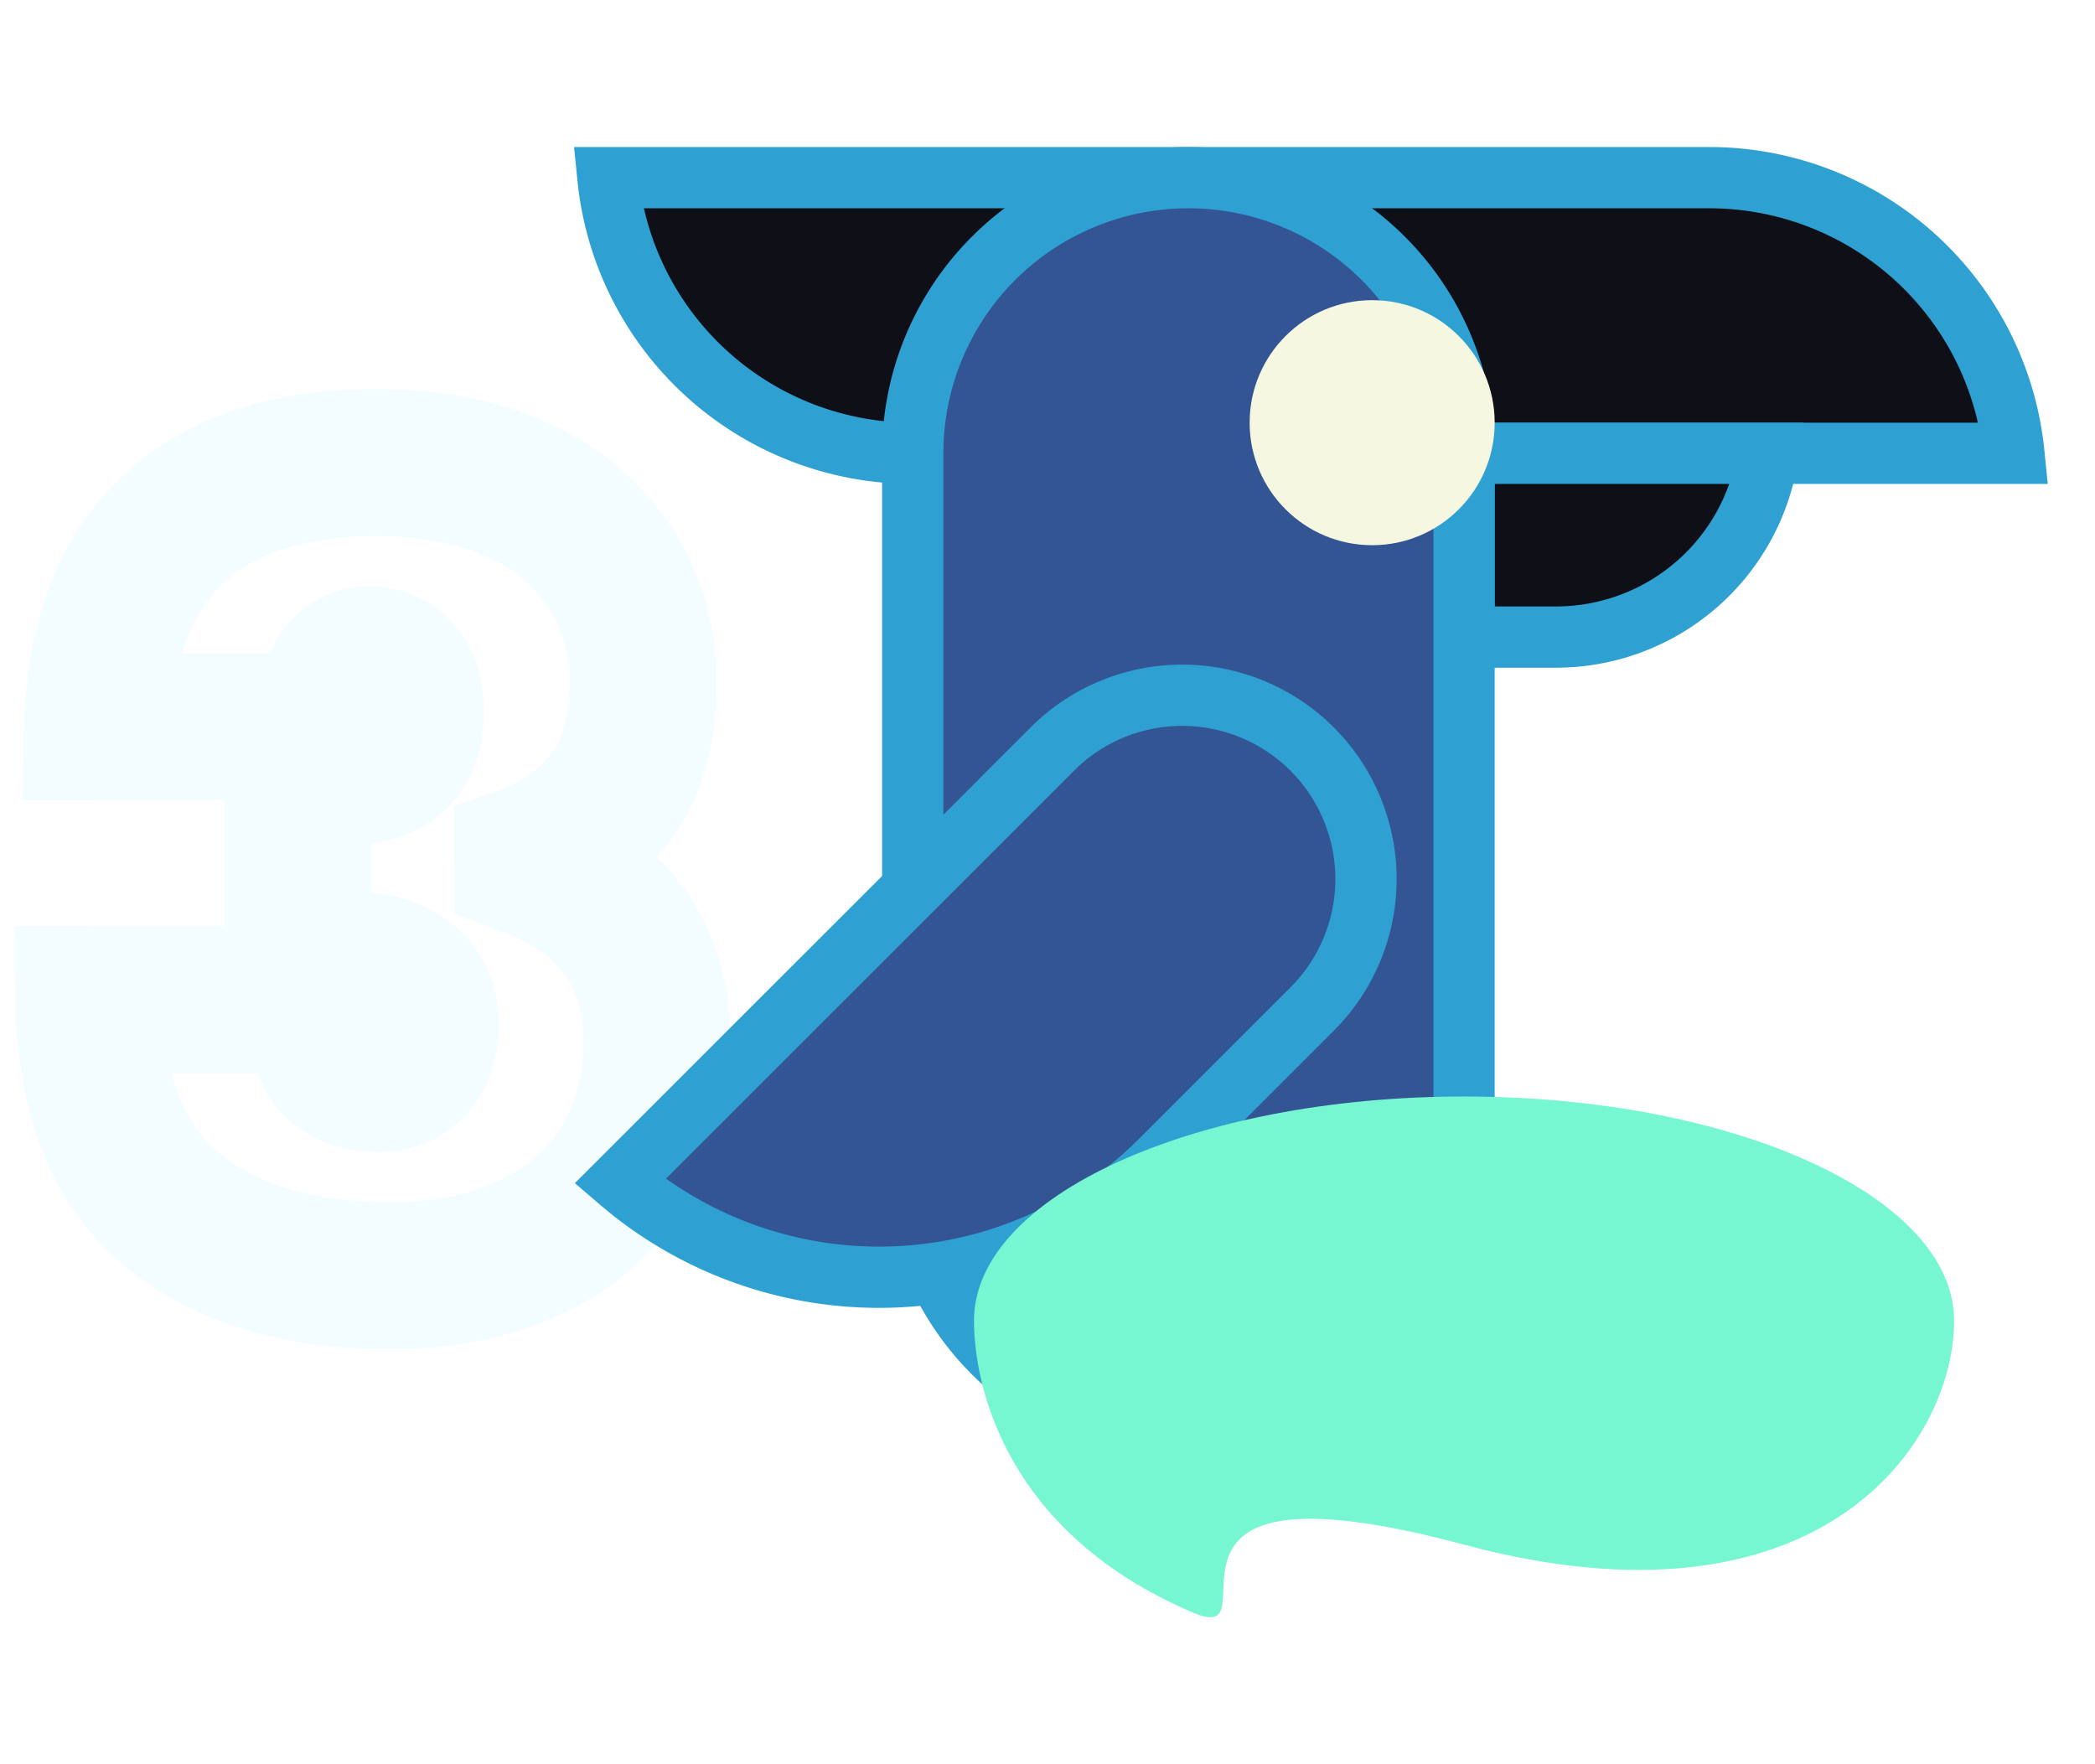 <svg viewBox="0 0 171 144" fill="none" xmlns="http://www.w3.org/2000/svg"><mask id="a" maskUnits="userSpaceOnUse" x="1" y="31.5" width="59" height="79" fill="#000"><path fill="#fff" d="M1 31.5h59v79H1z"/><path d="M7.96 59.32c.18-6.98 2.2-12.32 6.07-16.01 3.93-3.7 9.48-5.55 16.63-5.55 4.64 0 8.6.8 11.88 2.38a17 17 0 0 1 7.4 6.42 16.8 16.8 0 0 1 2.55 9.16c0 4.1-.97 7.33-2.9 9.68a14.84 14.84 0 0 1-6.52 4.66v.35c7.04 2.64 10.56 7.54 10.56 14.7 0 3.75-.88 7.07-2.64 9.94a17.56 17.56 0 0 1-7.57 6.69c-3.22 1.58-7.07 2.38-11.52 2.38-7.63 0-13.61-1.82-17.96-5.46-4.34-3.64-6.57-9.33-6.68-17.07h19c-.11 2.11.18 3.72.88 4.84.77 1.05 2.06 1.58 3.88 1.58 1.05 0 1.93-.38 2.64-1.14a4.7 4.7 0 0 0 1.05-3.17c0-1.64-.56-2.87-1.67-3.7-1.06-.88-2.87-1.32-5.46-1.32h-3.25V62.93h3.17c3.99.24 5.98-1.35 5.98-4.75 0-1.47-.32-2.55-.97-3.26a2.84 2.84 0 0 0-2.29-1.05c-2.17 0-3.25 1.82-3.25 5.45H7.96Z"/></mask><path d="m7.96 59.32-6-.15-.15 6.15h6.15v-6Zm6.07-16.01-4.1-4.37-.02.01-.02.02 4.14 4.34Zm35.9 3.25-5.12 3.12.03.04.02.04 5.08-3.2Zm-.35 18.84 4.58 3.87.03-.03.02-.03-4.63-3.81Zm-6.5 4.66-1.95-5.68-4.06 1.39v4.29h6Zm0 .35h-6v4.16l3.89 1.46 2.1-5.62Zm7.91 24.64 5.12 3.13-5.12-3.13Zm-7.57 6.69-2.6-5.4h-.02l-.02.01 2.64 5.39Zm-29.48-3.08 3.86-4.6-3.86 4.6ZM7.26 81.59v-6h-6.1l.1 6.09 6-.1Zm19 0 6 .33.35-6.33h-6.35v6Zm.88 4.84-5.07 3.2.1.16.11.15 4.86-3.51Zm6.52.44 4.4 4.07.08-.08.07-.09-4.55-3.9ZM33.04 80l-3.84 4.61.14.12.14.1L33.04 80Zm-8.71-1.32h-6v6h6v-6Zm0-15.75v-6h-6v6h6Zm3.17 0 .35-5.99h-.35v6Zm5.01-8-4.6 3.84.08.1.1.1 4.42-4.05Zm-5.54 4.4v6h6v-6h-6Zm-13.01.15c.15-5.9 1.81-9.54 4.21-11.83L9.9 38.97c-5.34 5.1-7.72 12.14-7.93 20.2l12 .3Zm4.18-11.8c2.5-2.35 6.38-3.92 12.52-3.92v-12c-8.17 0-15.37 2.13-20.74 7.18l8.22 8.74Zm12.52-3.92c3.97 0 7 .68 9.28 1.78l5.21-10.8c-4.29-2.07-9.19-2.98-14.49-2.98v12Zm9.28 1.78a11.03 11.03 0 0 1 4.87 4.14l10.25-6.24a22.98 22.98 0 0 0-9.91-8.7l-5.21 10.8Zm4.92 4.22a10.8 10.8 0 0 1 1.63 5.96h12A22.8 22.8 0 0 0 55 43.36l-10.15 6.4Zm1.63 5.96c0 3.2-.75 4.91-1.53 5.86l9.25 7.63c3.1-3.74 4.28-8.48 4.28-13.5h-12ZM45 61.52a8.89 8.89 0 0 1-3.87 2.86l3.88 11.36c3.6-1.23 6.64-3.5 9.15-6.47L45 61.52Zm-7.93 8.54v.35h12v-.35h-12Zm3.9 5.97c2.68 1 4.24 2.26 5.15 3.54.9 1.25 1.51 2.98 1.51 5.54h12c0-4.6-1.14-8.9-3.77-12.55-2.6-3.62-6.32-6.13-10.68-7.77l-4.21 11.24Zm6.66 9.08c0 2.78-.64 4.98-1.76 6.8l10.24 6.27a24.65 24.65 0 0 0 3.52-13.07h-12Zm-1.76 6.8a11.57 11.57 0 0 1-5.05 4.43l5.21 10.8a23.56 23.56 0 0 0 10.08-8.96l-10.24-6.26Zm-5.09 4.44c-2.23 1.1-5.13 1.77-8.88 1.77v12c5.16 0 9.94-.92 14.17-3l-5.29-10.77Zm-8.88 1.77c-6.71 0-11.17-1.6-14.1-4.06l-7.7 9.2c5.74 4.81 13.25 6.86 21.8 6.86v-12Zm-14.1-4.06c-2.57-2.15-4.44-5.9-4.54-12.56l-12 .18c.13 8.81 2.71 16.45 8.83 21.58l7.7-9.2ZM7.26 87.6h19v-12h-19v12Zm13.01-6.33c-.14 2.66.14 5.74 1.8 8.37l10.15-6.4c.14.22.12.3.08.08a6.2 6.2 0 0 1-.05-1.39l-11.98-.66Zm2.01 8.68c2.3 3.18 5.81 4.07 8.74 4.07v-12c-.36 0-.32-.05-.06.05a2.66 2.66 0 0 1 1.05.85l-9.73 7.03Zm8.74 4.07c2.7 0 5.18-1.06 7.04-3.07l-8.81-8.14a2.5 2.5 0 0 1 1.77-.79v12Zm7.2-3.24c1.8-2.1 2.5-4.64 2.5-7.07h-12c0 .1-.02.04.04-.14.06-.18.17-.4.34-.6l9.11 7.81Zm2.5-7.07c0-3.15-1.17-6.36-4.12-8.53l-7.12 9.66c-.25-.18-.5-.47-.65-.81-.14-.31-.12-.47-.12-.32h12Zm-3.84-8.3c-2.74-2.3-6.39-2.72-9.3-2.72v12c.98 0 1.58.1 1.9.17.32.07.1.08-.28-.24l7.68-9.22Zm-9.3-2.72h-3.25v12h3.25v-12Zm2.75 6V62.93h-12v15.75h12Zm-6-9.75h3.17v-12h-3.17v12Zm2.81 0c2.67.15 5.92-.2 8.58-2.31 2.87-2.29 3.76-5.57 3.76-8.44h-12c0 .28-.04.23.06-.02a2.47 2.47 0 0 1 .72-.94c.33-.27.58-.32.53-.3-.06 0-.35.06-.94.02l-.7 11.98Zm12.34-10.75c0-2.2-.46-5.04-2.55-7.31l-8.84 8.1c-.4-.42-.55-.83-.6-1-.05-.14-.01-.1-.01.21h12Zm-2.36-7.1a8.83 8.83 0 0 0-6.9-3.21v12a3.12 3.12 0 0 1-2.32-1.1l9.22-7.69Zm-6.9-3.21a8.65 8.65 0 0 0-7.59 4.29c-1.37 2.29-1.66 4.94-1.66 7.16h12c0-.62.05-1.01.09-1.21.04-.21.04-.09-.13.2-.19.32-.57.78-1.2 1.14-.63.35-1.2.42-1.5.42v-12Zm-3.25 5.45H7.96v12h19v-12Z" fill="#F3FCFF" mask="url(#a)"/><path d="M74.5 37a25 25 0 0 1-24.88-22.5h89.88A25 25 0 0 1 164.38 37H74.5Z" fill="#0E0F17" stroke="#2EA1D2" stroke-width="5"/><path d="M119.5 37v15h7.5a17.5 17.5 0 0 0 17.32-15H119.5Z" fill="#0E0F17" stroke="#2EA1D2" stroke-width="5"/><path d="M74.5 37a22.5 22.5 0 0 1 45 0v57.5a22.5 22.5 0 0 1-45 0V37Z" fill="#345594" stroke="#2EA1D2" stroke-width="5"/><path d="M85.89 61.14a15 15 0 0 1 21.21 21.22L94.73 94.73a32.5 32.5 0 0 1-44.13 1.7l35.3-35.29Z" fill="#345594" stroke="#2EA1D2" stroke-width="5"/><g filter="url(#b)"><circle cx="112" cy="34.5" r="10" fill="#F6F7E1"/></g><path d="M79.5 107.79c0-10.1 17.9-18.29 40-18.29s40 8.19 40 18.29-11.06 26.05-40 18.29c-28.94-7.76-14.99 8.58-22.13 5.54-15.32-6.52-17.87-18.54-17.87-23.83Z" fill="#77F7D1"/><defs><filter id="b" x="82" y="4.5" width="60" height="60" filterUnits="userSpaceOnUse" color-interpolation-filters="sRGB"><feFlood flood-opacity="0" result="BackgroundImageFix"/><feColorMatrix in="SourceAlpha" values="0 0 0 0 0 0 0 0 0 0 0 0 0 0 0 0 0 0 127 0" result="hardAlpha"/><feOffset/><feGaussianBlur stdDeviation="10"/><feComposite in2="hardAlpha" operator="out"/><feColorMatrix values="0 0 0 0 1 0 0 0 0 0.957 0 0 0 0 0.341 0 0 0 1 0"/><feBlend in2="BackgroundImageFix" result="effect1_dropShadow_1331_6142"/><feBlend in="SourceGraphic" in2="effect1_dropShadow_1331_6142" result="shape"/></filter></defs></svg>
